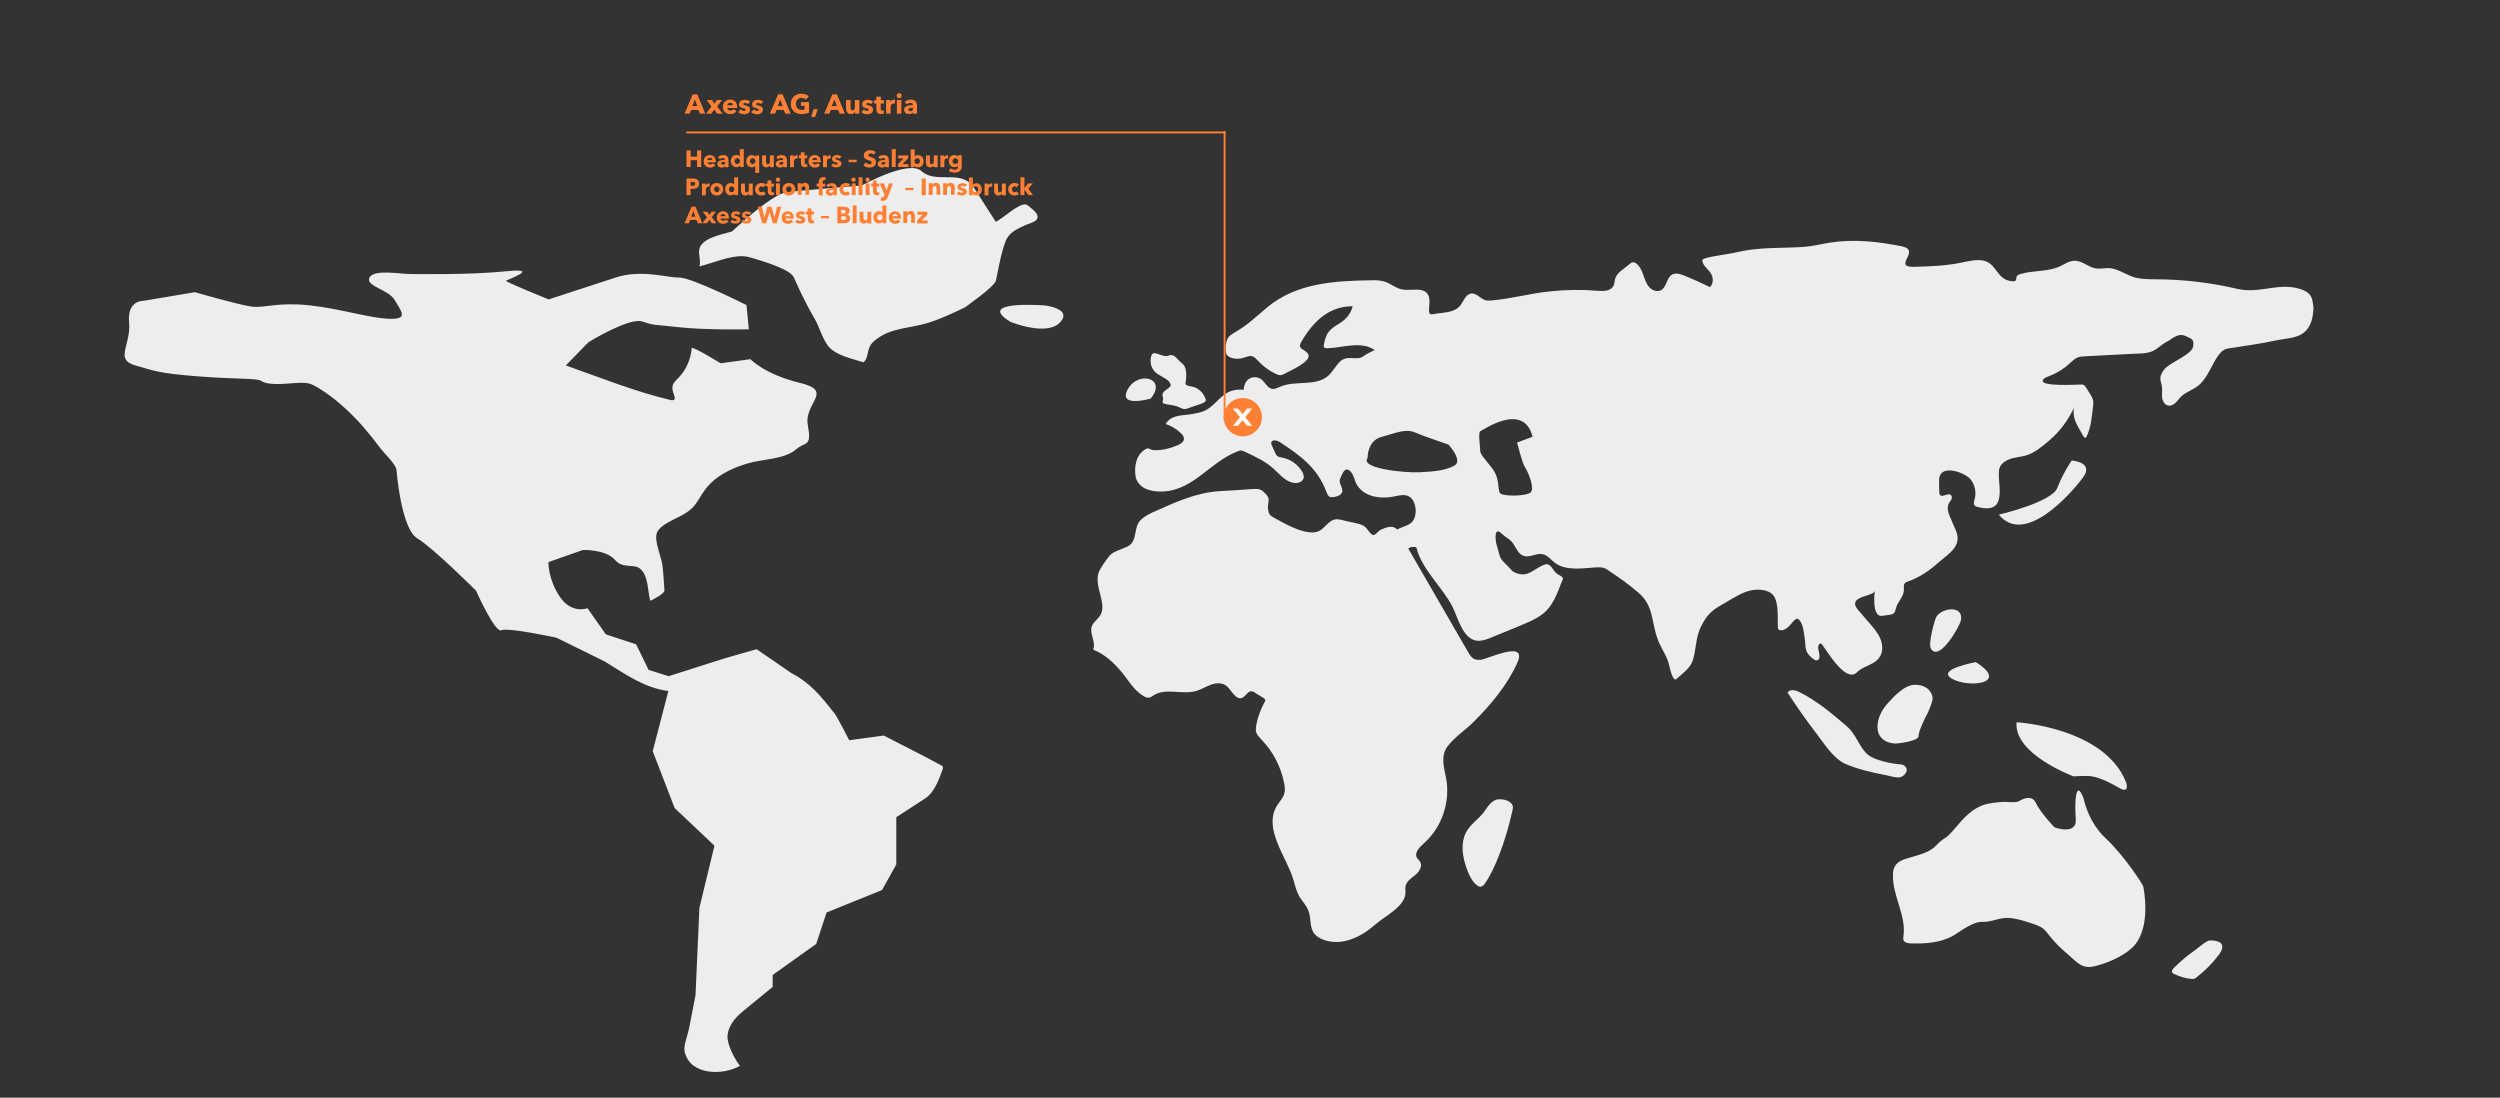 <svg id="Ebene_1" xmlns="http://www.w3.org/2000/svg" viewBox="0 0 1280 562"><rect x="0" y="0" width="1280" height="562" fill="#333333" stroke="none"/><style>.st0{fill:#ededed}.st1{fill:#ff8034}.st2,.st3{fill:#fff}.st3{stroke:#fff;stroke-width:.192;stroke-miterlimit:10}.st4{enable-background:new}</style><path class="st0" d="M766.8 409.3c-.3 0-.7.1-.9.2-3.2 1.1-5.1 5.2-7.2 7.6-3.2 3.5-7.2 6.1-8.9 10.9-2 5.8-.6 12.2 1.6 17.9 1.1 2.8 2.5 5.7 5 7.5.5.3 1 .6 1.5.6 1.1 0 1.9-.9 2.5-1.8 2.8-4.1 4.8-8.6 6.7-13.2 3.1-7.8 5.5-15.9 7.3-24.1.1-.7.3-1.3.2-2-.6-2.9-5-4-7.8-3.6zM592.7 191.5c3 1.9 5.7 2.8 6.6 5.1.9 2.3-5.1 3.2-4 6.3 1.1 3.2-2.5 3.5 3.9 4.4 6.4.8 5.3 3.3 9.8 1.5s9.3-2.4 8.3-4.5-1.5-3.5-4.2-5.3-6.4-.7-6.1-3.1c0 0 1.5-7.3-1.6-9.7s-4-5.4-7.1-4.1c-3.1 1.3-7.8-3.4-8.8 0-1.1 3.5.1 7.4 3.2 9.4zm-3.6 12.6c8.7-10.3-6.1-14.6-11.6-4.9-5.5 9.8 11.6 4.9 11.6 4.9zm472.6 193.4s6.4-.5 9.4 0 7.8 2.3 13.7 5.8c5.9 3.5 3.8-2.7 3.8-2.7-11.2-28.3-56.1-30.8-56.1-30.8-1.6 16.4 29.2 27.7 29.2 27.7zm16.5 31.8c-9.2-8.5-11.4-20.5-11.4-20.5-4-10.6-4.7 2-4 10.5.7 8.6-10.9 4.3-10.9 4.3s-7.3-7.6-9.6-12.6-8.6-.8-8.6-.8c-1.5 1-6.5.2-8.5.4-3 .2-6 .5-8.9 1.3-6.4 1.9-10.9 6.9-15.1 11.9-6.1 7.3-4.6 3.6-9.8 9-3 3.2-7.5 4.5-11.5 5.7-3.4 1.1-8 1.7-9.8 5.2-.7 1.2-.9 2.7-.9 4.1-.4 10.6 6.8 20.7 5.4 31.3-.1.8-.3 1.7.1 2.4.6 1.2 2.2 1.5 3.5 1.5 7.3.3 15.8-.3 22.1-4.1 4-2.4 9.8-7.1 14.8-6.9 4.8.2 8.9-2.5 14-2 4 .4 7.9 1.7 11.8 3 1.7.6 3.5 1.2 5 2.3 1.4 1.1 2.5 2.5 3.5 3.9 2.7 3.4 5.8 6.4 9.1 9.2 2.9 2.4 5.8 6 9.6 6.6 1.9.3 3.8-.1 5.6-.6 3.9-1.1 7.6-2.5 11.1-4.4 3.1-1.7 6.2-3.7 8.4-6.4 6.1-7.6 5.9-20.4 4.2-29.6-.1-1-10-16.2-19.2-24.7zm53.3 52.2c-1.9 0-6.3 4.1-7.9 5.2-3.8 2.6-7.3 5.6-10.5 8.8-.7.7-1.4 1.6-.9 2.4.2.4.6.6 1 .8 2.7 1.3 5.7 2.2 8.7 2.5.4 0 .9.1 1.3 0 .5-.1.9-.4 1.4-.8 4.3-3.3 8.1-7.1 11.3-11.4.8-1 1.6-2.2 1.8-3.4.8-3.7-3.5-4.1-6.2-4.1zm-70.8-245.7s-4.5 6.5-7.3 13.9c-2.8 7.5-30 13.8-30 13.8 13.3 16.2 36.9-10.7 43-18.9 6.1-8.1-5.7-8.8-5.7-8.8zm-80.1 114.8c-5.3-.1-10.9 5.9-14.1 9.5-2.6 2.9-4.6 6.4-5.1 10.2-.3 2.3-.1 4.7 1.2 6.6 1.7 2.6 4.9 3.7 7.9 3.8 1.4 0 11.9-1.3 11.8-3.8-.1-2.2 3-8.8 4.3-11.1 1.2-2.3 2.9-6.6 2.9-8.3 0-1.6-1.5-6.8-8.9-6.9zm-7.5 47.3c.6-.2 1.3-.6 1.8-1.1 1.5-1.4 2.2-3.7-.4-5.1-.6-.3-1.2-.3-1.9-.4-3.6-.3-7.1-1-10.5-2.1-2.6-.8-5.2-2-7-4-3.9-4.4-5-9.5-9.7-13.5-7.6-6.5-15.3-13-24.2-17.4-2-1-4.8-1.6-6 .3 4.7 7.1 9.5 14.1 14.7 20.8 3.9 5.1 8.8 13 14.9 15.7 6.3 2.7 13.2 4.3 19.9 5.6 2.3.4 6.2 1.8 8.4 1.2zm18.6-82.5c-.6.9-.9 1.9-1.2 2.9-1 3.3-1.8 6.7-2.2 10.2-.1 1.4-.2 2.9.6 4 4.3 5.9 14.5-11.7 15.1-15 1.3-7.6-9.1-6.4-12.3-2.1zm7.7 32.1c8.4 4.9 29.9 2.6 12.2-8.5 0 .1-20.6 3.6-12.2 8.5zM535.1 156.4s-36.3-2.9-17.7 8.4c0 0 18.3 7.5 25.2.4 6.9-7.1-7.5-8.8-7.5-8.8zm648.6-3.5c-.2-.5-.4-1-.7-1.5-1.2-1.8-3.2-2.7-5.2-3.4-11.1-3.6-21 2.6-32.3-.1-13.5-3.2-27.3-4.8-41.2-4.9-3.4 0-6.9 0-10.3-.7-4.6-1-8.5-4.2-13-4.9-3.2-.5-5.8.7-9-.2-3.5-1-6.2-3.8-10-3.7-2.8.1-5.1 1.9-7.6 3-6.3 2.8-13.7 1.8-20.2 3.9-.7.2-1.4.5-1.7 1.2-.2.6-.1 1.3-.4 1.9-.4.5-1.1.6-1.7.5-8.4-.5-7.8-9.5-15.5-10.7-3.6-.5-7.2.5-10.8 1.2-7.9 1.6-15.9 1.9-23.9 2.1-11.8.4 3.8-8.4-6.5-10.5-12-2.4-24.5-3.8-36.6-1.9-4.5.7-9 1.9-13.5 2.2-11.8.8-22.6 0-34.2 2.7-5.7 1.4-17.7 2.5-17.8 4.1-.1 2.9 3.8 5 4.8 7.6.9 2 .7 4.7-.9 6.2-4.3-2.1-8.7-4.1-13.2-5.9-2-.8-4.3-1.6-6.2-.5-2.8 1.6-2.7 6.2-5.5 7.9-2 1.2-4.8.2-6.3-1.6s-2.2-4.1-3-6.3-1.8-4.5-3.7-5.8c-.4-.3-.9-.6-1.5-.5-.8 0-1.4.6-2 1.1-2.7 2.4-6.5 4.1-7.3 7.9-.2 1-.2 2.1-.7 3-1.3 2.8-5.1 2.8-8.1 2.6-8.1-.7-16.3-.6-24.5.3-9.9 1-19.5 3.7-29.5 4.6-1.2.1-2.4.2-3.5-.1-2.6-.8-4.6-3.8-7.3-3.4-2.9.4-3.8 4-5.7 6.3-3.2 3.8-9.1 3.3-14 4.3s2.5-10.9-6-12.4c-3.3-.6-6.8.4-10.1-.4-2.9-.7-5.3-2.8-8.1-3.8-2.4-.8-5-.9-7.5-.8-18.6.3-37.9 1.4-52.8 13.7-5.2 4.3-10 9-15.8 12.4-1.5.9-3.1 1.7-4.3 3.1-1.3 1.6-2 7.6-.6 9.2 1 1.1 2.5 1.5 4 1.7 1.6.2 3.2 0 4.7-.5 1.3-.4 2.7-1.1 4.1-.7 1.2.3 2 1.3 2.9 2.2 2.5 2.8 5.5 5 8.9 6.7.9.4 1.8.8 2.7.8.9-.1 1.8-.5 2.6-1 2.1-1.2 14-6.2 11.5-9.9-1.8-2.8-5.8-2.1-3.3-6.4 5.8-9.9 13.9-18.1 26.2-18-.8 2.9-2.4 5.4-4.7 7.3-2.6 2.1-6 3.4-7.9 6.2-1.3 1.9-1.8 4.2-2.2 6.4-.1.3-.1.6 0 .9.2.6 1.1.7 1.7.7 7.8-.2 17.3-3.9 24.3.9-1.7 1-4 1.8-5.6 3.1-3.5 2.8-8.5-1.1-12.5 3.2-2.1 2.2-3.5 5.1-5.9 7.1-6.4 5.3-16.4 2.1-24.1 5.3-1.4.6-2.9 1.4-4.4 1.2-2.4-.4-3.5-3.3-5.4-4.8-1.7-1.3-4.2-1.6-6.1-.5-2.1 1.2-2.9 3.6-3.1 5.8-4-.5-7.6.5-10.7 3.1-3 2.5-5.5 5.8-9 7.5-1.9.9-4 1.3-6.1 1.7-5 1-11.1.1-14.1 5.2 2.9.9 5.5 2.5 7.7 4.6.9.8 1.7 1.8 1.7 3-.1 1.6-1.7 2.6-3.1 3.2-3.7 1.6-8.2 2.8-12.3 2.6-2.7-.2-2.3-2-5.1 0-4.1 2.9-5 8.4-4.3 13.3.3 2.4 2 4.5 4 5.8 2.1 1.3 4.6 1.8 7 2 17.7 1.2 26.2-14.7 41.2-20.5.7-.3 1.4-.5 2.1-.4.5.1 1 .3 1.5.5 5.3 2.5 10.8 5 15.1 9 3.3 3 6.4 6.9 10.8 7.1 1.8.1 3.8-.7 4.3-2.4.4-1.2-.2-2.5-.8-3.6-2.2-3.6-5.9-6.2-10.1-7-.9-.2-1.9-.3-2.6-.9-.5-.4-.8-1.1-1.1-1.8-.5-1.2-1.1-2.3-1.6-3.5-.2-.5-.4-1-.3-1.5.3-1.7 2.8-1.2 4.3-.3 10.4 6.8 19.4 13.3 23.9 25.5.4 1.1.9 2.4 2.1 2.7.5.1 1 0 1.5 0 1.4-.2 2.8-.5 3.8-1.5 2.4-2.4-1.6-5.2-.3-8 1.1-2.3 2.1-5.7 4.4-4.3 2.6 1.6 2.8 5.5 4.3 7.8 2.1 3.2 5.3 5 9.1 5.8 3 .6 6.1.6 9.2 0 2.2-.4 4.4-1.1 6.6-.7 4.2.8 5.5 6.1 4.9 9.7-.9 5.8-5.2 5.6-9.4 7.8-.2-.3-.5-.5-.8-.7-.5-.3-1-.6-1.6-.6-1.8-.3-3.8.5-5.5 1.2-2.1.9-3.3 3.4-4.5 2.9-2-.9-2.7-3.5-4.6-4.6-2.7-1.6-7.2-1.9-10.2-2.8-1.6-.4-3.3-.9-4.9-.5-3.1.8-4.8 4.3-7.7 5.8-2.2 1.1-4.8.9-7.2.4-5.3-1.2-10.1-3.9-14.9-6.5-3.3-1.8-3.8-2.1-4.2-5.4-.3-2.8 1.4-4.5-.8-7-2.5-2.8-3.4-3.2-7.4-2.9-5.6.4-11.2.8-16.9 1.1-11.4.7-22.1 5.5-32.5 10.2-2.8 1.2-5.6 2.5-7.7 4.7-3.6 3.6-1.5 10.5-6.1 13.1-2.6 1.5-7.7 2.7-9.6 4.9-1.9 2.2-5.2 7.1-5.7 8.8-2.3 6.8 3.8 15 1.3 21-1.1 2.5-3.9 4-4.8 6.5-1.3 3.8 2.3 8.2.7 11.9 6.1 2.4 10.9 7 15 12 3.4 4.2 5.8 8.7 10.5 11.6.9.6 1.9 1.1 3 1 1-.1 1.8-.8 2.6-1.3 6.3-3.8 14.5-.1 21.6-2.1 2.5-.7 4.8-2.2 7.3-3.1 2.5-1 5.4-1.3 7.7.1 1.9 1.2 2.9 3.3 4.4 4.9 5.6 5.8 6.1-4.2 10.5-1.2s6.4 3.1 5.2 5c-1.9 3-5.4 12.2-4.3 15.5.5 1.5 1.7 2.6 2.7 3.7 5.9 6.1 10 14 11.6 22.4.3 1.5.5 3.1.2 4.6-.5 2.6-2.5 4.6-3.9 6.8-7.2 11.9 5 26.3 8.3 37.6.9 3 1.6 6.1 3.1 8.8 1.5 2.5 3.7 4.6 4.7 7.4 1.5 3.8.5 8.5 3 11.7 1.1 1.4 2.7 2.3 4.3 3 9.7 3.8 19.8-1.3 27-7.7 4.7-4.2 15.2-9 15.4-16.2 0-1.1-.2-2.2 0-3.2.4-2.6 2.9-4.2 4.9-5.8 2-1.6 3.9-4.4 2.7-6.7-.5-.9-1.3-1.5-1.8-2.3-1.3-2.6 1.4-5.3 3.6-7.3 9.2-8.1 13.7-21.3 11.4-33.4-1.1-5.4-2.9-11.3.7-16.2 3.5-4.7 9.3-8.5 13.5-12.7 8.8-8.8 17-18.6 22.2-30 5.7-12.3-15-2.1-18.6-1.7-1.1.1-2.2.1-3.2-.3-1.5-.6-2.5-2.2-3.3-3.6L721 280.8c1.2-.8 2.8-1.1 4.2-.5 2.7 11.2 13.1 20 18.4 30.2 2.9 5.7 5.5 17.8 13.7 17.6 2.2-.1 4.4-.9 6.5-1.8 4.9-2 9.7-4 14.6-6 4-1.7 8.1-3.3 11.5-6 5-3.8 7.3-10.2 9.5-15.9.9-2.4 1.8-2.4-1.5-4.2-3.4-1.8-3.4-6.5-7.4-5-3.9 1.6-5.4 3.5-8.8 4.6-3.4 1.1-7.1-1.2-7.1-1.2s-3.7-3.8-5.3-5.5c-1.6-1.6-1.9-4.6-2.9-7.7s-1.3-9.7 2.1-6.5c3.5 3.2 4.8 3.1 6.5 5.8 1.5 2.3 2.5 5.2 5.4 6 3.1.9 6.4-1.8 9.7-.9 2.3.6 3.9 2.7 5.8 4.2 5.8 4.5 14 2.9 21.4 2.5 1.3-.1 2.7-.1 3.9.3 1 .3 1.9.9 2.8 1.6 5.3 3.5 9.9 6.8 14.7 10.9 8.2 6.9 6.6 14.8 10.1 24.2 1.4 3.8 3.9 7.2 5.2 11 1 2.9 1.2 6.2 2.9 8.8.2.3.5.6.8.6s.6-.2.8-.4c3.3-3 7.2-5.6 8.4-10 1.6-5.8 1.3-11.3 4.1-16.9 1.3-2.6 2.9-5.2 5.1-7.2 2.3-2.1 5.1-3.6 7.9-5.2 3.8-2.2 7.6-4.7 11.9-5.8 3.6-.9 9.6-.8 12.1 2.5 2.9 3.9 2 11.9 2.3 16.5 0 .3 0 .6.2.8.2.2.4.3.7.4 1.6.4 3.2-.5 4.4-1.6s2.1-2.5 3.3-3.6c.4-.3.9-.7 1.4-.6.4.1.7.4 1 .7 2.2 2.7 2.2 6.5 2.8 10 .3 1.8.1 3.7.7 5.5.6 1.9 2.1 3.2 3.6 4.4.6.5 1.4.9 2.2.6 2.3-.9-.2-5.6.4-7.3.2-.6.6-1.4 1.3-1.2.3.1.5.3.7.6 2.8 3.8 12.2 19.8 17.8 14.1 3.6-3.7 9.6-3.6 12.1-8.7 1.3-2.7.9-6-.3-8.8s-3.3-5.1-5.2-7.4c-1.9-2.2-3.9-4.5-5.8-6.7-.8-1-1.7-2-1.8-3.3-.3-4.3 9.8-4.1 10.1-6.9 0 0-1.8 13.7 3.7 12.9 5.5-.8 6.3-.3 7.1-3.8.9-3.8 4.3-5.8 4.1-10.1 0-.9-.2-1.9.4-2.7.4-.6 1.2-.9 2-1.1 5.7-2 10.7-5.5 15.2-9.5 5.6-4.9 12.5-8.5 8.9-16.8-.9-2-1.8-4-2.6-6-1.1-2.4-2.1-5.3-.9-7.6.4-.7.9-1.3 1.3-2 .3-.7.4-1.7-.2-2.2-1.5-1.4-4.6 1.5-5.7-.2-.2-.4-.3-.8-.3-1.3l-.1-4.8c0-1.2 0-2.5.4-3.6 2.3-5.6 13-1.4 15.6 1.7 2.4 2.8 3.2 6.8 2.2 10.4-.3 1-.7 2.2 0 3.1.4.5 1.1.7 1.7.8 1.8.4 3.6.8 5.5.6 7.8-.6 5.3-11.3 5.2-16.4 0-1.4-.1-2.9.4-4.3.9-2.4 3.4-3.9 5.9-4.7 2.5-.7 5.1-.9 7.6-1.6 4.4-1.3 8-4.4 11.5-7.3 6.1-5.2 9.6-10.1 13.1-17.1 0 0-1.2 4.2 2 9.6 3.2 5.4 3.5 7.7 5 3.8 1.8-4.5 2.1-8.9 2.7-13.8.2-1.3.3-2.7-.1-4-.3-.9-.8-1.8-1.3-2.6l-2.1-3.3c-.3-.5-.7-1.1-1.3-1.4-.5-.3-1.1-.2-1.7-.2-2 0-20.1 1.1-19.2-2.1.3-1.1 1.6-1.6 2.7-2 3.9-1.4 7.6-3.6 10.7-6.4 1.4-1.2 2.6-2.6 4.3-3.3 1.3-.6 2.8-.6 4.3-.7l23.2-1.2c3.4-.2 7.5 0 10.7-1.3 3-1.2 5.1-3.8 8.1-5.2 2.2-1.1 5.1-4.4 9-2.7s4.4 2 4 5.3c-.5 4.2-11.7 8.2-14.5 11.5-1.2 1.4-2.3 3.1-2.3 5 0 1.4.6 2.7.8 4.1.3 1.9-.1 3.9.1 5.8.3 1.9 1.6 4 3.6 4 3.2 0 4.7-3.7 7-5.4 2.9-2.2 6.3-3.1 9-5.8 4-4 5.8-9.7 9-14.3.9-1.2 1.9-2.4 3.2-3.1 1.1-.6 2.3-.8 3.5-.9 7.5-1.2 15.1-2.2 22.5-3.8 6.7-1.5 14.3-.8 17.8-7.9 1.4-2.8 1.8-5.9 1.9-9.1-.3-1.9-.4-3.2-.8-4.5zm-439.2 85.6c-4.9 2.5-10.3 2.9-17.6 3.3-7.4.4-30.8-1.9-26.7-7.3 0 0-.2-8.9 7.1-10.8 7.3-1.9 12.2-4.4 17.1-2.3 4.9 2.1 17.2 6.2 17.2 6.2s7.8 8.4 2.9 10.9zm36.4.9c1.8 2.8 5 10.9 2.7 12.8-2.2 1.9-14.9 2.2-15.8 0-.8-2.2-.4-5.9-2.1-9.6-1.6-3.7-7.8-9.4-7.8-11.5s-1.2-9.8 0-10.3c1.2-.4 22.1-15.4 26.8 2.8l-8 3c.2 0 2.4 10 4.2 12.8zM481.8 391.8c-9.7-5.3-19.5-10.1-29.3-15.2l-17.7 2.4c.1 0-6.5-12.5-7.4-13.6-6.8-8.6-12.4-15.7-22.1-20.7l-17.9-12.3s-15.4 4.3-20.9 6.1c-5.4 1.8-24.2 7.7-24.2 7.7l-10.2-3.2-6.4-13.1-15.5-5.1-9.4-13.4s-8.1 3.2-14.2-5.9-5.8-17.7-5.8-17.7l17.6-6.2s11.7-.5 16.6 5.2c3.8 4.4 9.2 1.8 12.5 4.2 4.5 3.3 4.1 11.7 5.4 16.6 1-.3 7.4-3.7 7.3-5.3-.3-4.2-.5-8.4-1-12.5-.5-4.7-4.4-12.9-2.9-16.9.7-1.9 2.4-3.3 4.1-4.4 4.6-3 10.2-4.6 14.1-8.5 2.6-2.6 4.1-6.1 6.3-9 5.3-7.3 13.5-11.2 21.9-13.7 7.5-2.3 18.9-2 25-7.3 4.8-4.1 8-.9 5.9-12.4s13.8-17.3-4.2-21.6c-18-4.4-25.2-12.1-25.2-12.1L369 186c-4.8-2.7-9.8-6.2-14.8-8-.5 5.7-2.7 11.2-6.7 15.3-1.2 1.3-2.7 2.5-3.1 4.2-.5 1.9.5 3.9 1 5.7.1.4.2.8 0 1.1-.3.7-1.4.7-2.1.5-18.2-4.3-36-11.5-53.6-17.7l11.6-11.9s20.8-12.8 27.5-10.6 4.3 1.3 18.5 2.9 36.1 1.1 36.1 1.1l-1.2-12.4S354 142 347.7 142.1c-6.3.1-19.3-4.3-32.5 0-13.1 4.3-34.3 11.2-34.3 11.2s-21.9-8.9-21.8-9.5 18.7-6.8 0-4.9c-18.7 1.9-44 1.4-49.2 1.4s-18.3-2.6-20.7 1.8c-2.4 4.4 9.8 6 13 11.7 3.3 5.7 7.3 9.9-3.3 9.4s-24.7-5.2-40.7-6.9c-16.1-1.7-22.7 1.5-29.2.7s-29.2-7.4-29.2-7.4L73.6 154s-8.6-.5-7.5 11-7.5 19 2.9 22c10.4 2.9 11.2 4 32.4 5.7 21.1 1.6 30.1.8 32.5 2.4 4.2 2.8 15.1.9 19.9.9 1.4 0 2.8 0 4.2.3 1.7.4 3.3 1.3 4.8 2.2 8.6 5.2 16.1 12.1 22.8 19.6 3.3 3.8 6.4 7.7 9.4 11.7 1.9 2.5 7.7 7.9 8 10.8 0 0 2.3 30 10.6 35s30.1 26.8 30.1 26.8 9.8 21.9 13 20.3c3.3-1.6 28.2 3.8 28.2 3.8l24.6 12.1c10.5 6.4 20.2 13.6 32.7 15.2-2.7 10.3-5.4 20.6-8 30.8l11.2 29.1 20.4 19.3-7.7 31.8-2 44.8-3.4 17.4c-.6 2.9-2.8 8.4-2.2 11.3 2.6 12.3 19.5 12.5 28.4 7.4l-.1-.1c-2.7-3.3-6.7-11.1-6.3-15.4.4-4.9 3.8-9 7.6-12.2 5.1-4.3 10.4-8.4 15.5-12.7v-6.1l22.3-15.9 5.3-16.1 28.4-11.5 7.3-13.1v-24.2s14.6-9.5 14.8-9.6c4.7-3.1 7.1-9.8 8.9-14.8.2-.5.3-1 .1-1.4-.1-.4-.5-.6-.9-.8zm43.1-276.5c1.5-.7 5.2-1.6 6-3.1 1.4-2.5-2-4.8-4.1-6.6-.5-.4-1-.8-1.6-.9-3.5-.8-12 7.4-15.3 8.8h-.1l-10.2-15.9c-1-1.6-2.1-3.2-3.6-4.4-6.8-5.1-17.6.4-24.2-5.6-6.5-6-30.6 7.4-30.6 7.4s-31.2 2.4-38.8 3.5c-7.6 1.1-27.6 20-27.6 20-5.4 1.7-17.1 3.4-16.9 10.6.1 2.4.9 4.9.2 7.3 6.9-1.7 15.6-5.6 22.5-5.2 1.7.1 3.3.5 4.9 1 4.2 1.3 19.1 5.5 21 9.9.6 1.3 4.5 10.7 10.6 21.1 2.5 4.3 4 10.4 7.1 14.2 3.8 4.6 12.3 6.3 17.9 8.1 2.3-1.8 1.9-5.4 3.2-8 .7-1.6 2-2.8 3.4-3.8 7.9-6.1 17.8-5.6 26.8-8.5 6.3-2 12.5-4.9 18.5-7.8 0 0 15.2-10.6 15.9-13.7.7-3.1 2.6-14.3 4.9-20 1.7-4.7 6-6.5 10.1-8.4z"/><path class="st1" d="M626.5 67.3h1v147.3h-1V67.3z"/><path class="st2" d="M637.4 213.6l3.5-4.3h-2.3l-2.4 2.9-2.4-2.9h-2.3l3.5 4.3-3.5 4.3h2.3l2.4-2.9 2.4 2.9h2.3l-3.5-4.3z"/><path class="st1" d="M636.3 203.8c-5.4 0-9.8 4.4-9.8 9.8s4.4 9.8 9.8 9.8 9.8-4.4 9.8-9.8-4.4-9.8-9.8-9.8"/><path class="st3" d="M637.4 213.6l3.5-4.3h-2.3l-2.4 2.9-2.4-2.9h-2.3l3.5 4.3-3.5 4.3h2.3l2.4-2.9 2.4 2.9h2.3l-3.5-4.3z"/><path class="st1" d="M351.4 67.3h276.1v1H351.4v-1z"/><path class="st4 st1" d="M358.4 58.2l-.8-1.9h-3.8l-.7 1.9h-2.6l4.2-9.9h2.3l4.1 9.9h-2.7zm-2.6-7.3l-1.3 3.4h2.5l-1.2-3.4z"/><g class="st4"><path class="st1" d="M367.2 58.2l-1.5-2.1-1.5 2.1h-2.7l2.8-3.7-2.5-3.3h2.7l1.3 1.9 1.3-1.9h2.6l-2.5 3.3 2.8 3.7h-2.8zM377.4 55.3h-5.1c.1.8.8 1.3 1.7 1.3.7 0 1.2-.3 1.5-.7l1.6 1c-.7 1-1.8 1.5-3.2 1.5-2.1 0-3.8-1.3-3.8-3.7 0-2.3 1.7-3.7 3.8-3.7 2.1 0 3.5 1.4 3.5 3.8v.5zm-2.1-1.4c0-.7-.5-1.3-1.4-1.3-.9 0-1.5.6-1.6 1.3h3zM382.9 53.3c-.4-.3-.9-.6-1.5-.6-.4 0-.9.2-.9.6 0 .4.4.5 1.3.7 1.1.2 2.2.8 2.2 2.1 0 1.8-1.6 2.4-3 2.4-1.1 0-2.3-.4-3-1.1l1.3-1.4c.4.4 1 .8 1.7.8.4 0 .8-.2.8-.6 0-.4-.4-.6-1.4-.8-1-.2-2-.7-2-2 0-1.7 1.6-2.3 2.9-2.3 1 0 2.1.3 2.8 1l-1.2 1.2zM389.5 53.3c-.4-.3-.9-.6-1.5-.6-.4 0-.9.2-.9.6 0 .4.4.5 1.3.7 1.1.2 2.2.8 2.2 2.1 0 1.8-1.6 2.4-3 2.4-1.1 0-2.3-.4-3-1.1L386 56c.4.4 1 .8 1.7.8.4 0 .8-.2.8-.6 0-.4-.4-.6-1.4-.8-1-.2-2-.7-2-2 0-1.7 1.6-2.3 2.9-2.3 1 0 2.1.3 2.8 1l-1.3 1.2zM402.1 58.2l-.8-1.9h-3.8l-.7 1.9h-2.6l4.2-9.9h2.3l4.1 9.9h-2.7zm-2.6-7.3l-1.3 3.4h2.5l-1.2-3.4zM410.3 58.4c-3.2 0-5.4-2.1-5.4-5.2 0-3.2 2.4-5.2 5.4-5.2 1.6 0 3 .5 3.8 1.3l-1.5 1.7c-.5-.5-1.3-.9-2.2-.9-1.7 0-2.9 1.3-2.9 3.1s1.1 3.1 3 3.1c.6 0 1.1-.1 1.5-.3v-1.8h-1.9v-1.9h4.1v5.3c-1 .5-2.3.8-3.9.8zM417.3 59.9h-1.9l1.1-4h2.2l-1.4 4zM429.9 58.2l-.8-1.9h-3.8l-.7 1.9H422l4.2-9.9h2.3l4.1 9.9h-2.7zm-2.7-7.3l-1.3 3.4h2.5l-1.2-3.4zM437.8 58.2v-1c-.3.6-1.1 1.2-2.1 1.2-1.9 0-2.5-1.5-2.5-2.9v-4.3h2.3V55c0 .8.2 1.5 1 1.5s1.2-.7 1.2-1.5v-3.8h2.3v7h-2.2zM445.9 53.3c-.4-.3-.9-.6-1.5-.6-.4 0-.9.2-.9.6 0 .4.4.5 1.3.7 1.1.2 2.2.8 2.2 2.1 0 1.8-1.6 2.4-3 2.4-1.1 0-2.3-.4-3-1.1l1.3-1.4c.4.4 1 .8 1.7.8.4 0 .8-.2.8-.6 0-.4-.4-.6-1.4-.8-1-.2-2-.7-2-2 0-1.7 1.6-2.3 2.9-2.3 1 0 2.1.3 2.8 1l-1.2 1.2zM450.9 52.9v2.7c0 .6.2 1 .9 1 .2 0 .5 0 .7-.1v1.7c-.3.1-.8.2-1.3.2-1.9 0-2.5-1-2.5-2.5V53h-1.1v-1.7h1.1v-1.8h2.3v1.8h1.6V53h-1.7zM458.2 53.1c-.2-.1-.4-.1-.6-.1-1.2 0-1.6 1-1.6 1.6v3.6h-2.3v-7h2.2v1c.4-.7 1-1.2 1.9-1.2.2 0 .4 0 .5.1l-.1 2zM460.4 50.3c-.7 0-1.3-.6-1.3-1.3 0-.7.6-1.3 1.3-1.3.7 0 1.3.6 1.3 1.3 0 .7-.6 1.3-1.3 1.3zm-1.2 7.9v-7h2.3v7h-2.3zM463.2 52.2c.8-.8 2-1.2 3.1-1.2 2.3 0 3.2 1.1 3.2 3.7v3.5h-2.1v-.7c-.4.6-1.1.9-2 .9-1.1 0-2.5-.5-2.5-2.2 0-2 2.5-2.4 4.5-2.4v-.1c0-.7-.5-1-1.3-1-.7 0-1.3.3-1.7.7l-1.2-1.2zm4.3 3h-.3c-1 0-2.1.1-2.1 1 0 .5.5.7 1 .7.9 0 1.4-.6 1.4-1.4v-.3z"/></g><g class="st4"><path class="st1" d="M356.9 85.5V82h-3.3v3.5h-2.1V77h2.1v3.2h3.3V77h2.1v8.5h-2.1zM366.5 83.1h-4.3c.1.7.7 1.1 1.4 1.1.6 0 1.1-.3 1.3-.6l1.4.9c-.6.8-1.5 1.3-2.7 1.3-1.8 0-3.3-1.1-3.3-3.2 0-2 1.4-3.2 3.2-3.2 1.8 0 3 1.2 3 3.3v.4zm-1.8-1.2c0-.6-.4-1.1-1.2-1.1-.8 0-1.3.5-1.4 1.1h2.6zM367.6 80.4c.7-.7 1.7-1 2.7-1 2 0 2.7 1 2.7 3.2v3h-1.8V85c-.3.5-1 .8-1.7.8-.9 0-2.2-.5-2.2-1.9 0-1.7 2.1-2 3.8-2v-.1c0-.6-.5-.9-1.1-.9-.6 0-1.1.3-1.5.6l-.9-1.1zm3.6 2.5h-.2c-.9 0-1.8.1-1.8.8 0 .5.5.6.9.6.8 0 1.2-.5 1.2-1.2v-.2zM379 85.5v-.8c-.4.6-1.2.9-2 .9-1.8 0-2.8-1.5-2.8-3.2s1.1-3.1 2.8-3.1c.9 0 1.5.4 1.8.8v-3.7h2v9.1H379zm-1.5-4.5c-.9 0-1.4.8-1.4 1.5 0 .8.5 1.5 1.4 1.5.9 0 1.4-.8 1.4-1.5s-.5-1.5-1.4-1.5zM386.7 88.4v-3.5c-.4.5-1.1.8-1.8.8-1.8 0-2.8-1.5-2.8-3.2s1.1-3.1 2.8-3.1c.9 0 1.6.4 1.9.9v-.7h1.9v8.9h-2zm-1.3-7.4c-.9 0-1.4.8-1.4 1.5 0 .8.5 1.5 1.4 1.5.9 0 1.4-.8 1.4-1.5s-.5-1.5-1.4-1.5zM394.2 85.5v-.8c-.3.5-1 1-1.8 1-1.6 0-2.2-1.2-2.2-2.4v-3.7h2v3.2c0 .7.2 1.3.9 1.3s1.1-.6 1.1-1.3v-3.2h2v6h-2zM397.5 80.4c.7-.7 1.7-1 2.7-1 2 0 2.7 1 2.7 3.2v3h-1.8V85c-.3.5-1 .8-1.7.8-.9 0-2.2-.5-2.2-1.9 0-1.7 2.1-2 3.8-2v-.1c0-.6-.5-.9-1.1-.9-.6 0-1.1.3-1.5.6l-.9-1.1zm3.6 2.5h-.3c-.9 0-1.8.1-1.8.8 0 .5.5.6.9.6.8 0 1.2-.5 1.2-1.2v-.2z"/></g><path class="st4 st1" d="M408.4 81.2c-.2 0-.3-.1-.5-.1-1.1 0-1.4.9-1.4 1.4v3.1h-2v-6h1.9v.9c.3-.6.9-1 1.6-1h.4v1.7z"/><g class="st4"><path class="st1" d="M412 81v2.3c0 .6.2.8.7.8.2 0 .4 0 .6-.1v1.4c-.3.1-.7.2-1.1.2-1.6 0-2.1-.9-2.1-2.1V81h-1v-1.5h.9V78h1.9v1.6h1.4V81H412zM420.2 83.1h-4.3c.1.7.7 1.1 1.4 1.1.6 0 1.1-.3 1.3-.6l1.4.9c-.6.8-1.5 1.3-2.7 1.3-1.8 0-3.3-1.1-3.3-3.2 0-2 1.4-3.2 3.2-3.2 1.8 0 3 1.2 3 3.3v.4zm-1.8-1.2c0-.6-.4-1.1-1.2-1.1-.8 0-1.3.5-1.4 1.1h2.6zM425.3 81.2c-.2 0-.3-.1-.5-.1-1.1 0-1.4.9-1.4 1.4v3.1h-2v-6h1.9v.9c.3-.6.9-1 1.6-1h.4v1.7zM429.7 81.3c-.3-.3-.8-.5-1.2-.5-.4 0-.7.1-.7.5 0 .3.3.4 1.1.6.9.2 1.9.7 1.9 1.8 0 1.5-1.3 2-2.6 2-1 0-2-.3-2.6-.9l1.1-1.2c.3.4.9.7 1.5.7.3 0 .7-.1.7-.5s-.4-.5-1.2-.7c-.8-.2-1.7-.6-1.7-1.7 0-1.4 1.3-2 2.5-2 .9 0 1.8.3 2.4.8l-1.2 1.1zM434.5 83v-1.2h4.1V83h-4.1zM447.3 79.2c-.3-.4-1-.7-1.5-.7s-1.2.2-1.2.9c0 .6.5.7 1.3 1 1.2.4 2.6.9 2.6 2.6 0 2-1.6 2.8-3.3 2.8-1.2 0-2.4-.4-3.2-1.2l1.3-1.4c.4.5 1.2.9 1.8.9.6 0 1.2-.2 1.2-.9 0-.6-.6-.9-1.8-1.2-1.1-.3-2.2-.9-2.2-2.4 0-1.9 1.7-2.7 3.3-2.7 1 0 2 .4 2.8 1l-1.1 1.3zM449.7 80.4c.7-.7 1.7-1 2.7-1 2 0 2.7 1 2.7 3.2v3h-1.8V85c-.3.5-1 .8-1.7.8-.9 0-2.2-.5-2.2-1.9 0-1.7 2.1-2 3.8-2v-.1c0-.6-.5-.9-1.1-.9-.6 0-1.1.3-1.5.6l-.9-1.1zm3.6 2.5h-.3c-.9 0-1.8.1-1.8.8 0 .5.5.6.9.6.8 0 1.2-.5 1.2-1.2v-.2zM456.6 85.5v-9.1h2v9.1h-2zM459.8 85.5V84l2.8-2.9h-2.7v-1.5h5.1V81l-2.9 3h3v1.5h-5.3zM470.1 85.7c-.8 0-1.6-.3-2-.9v.8h-1.8v-9.1h2v3.7c.3-.4.9-.8 1.8-.8 1.7 0 2.8 1.5 2.8 3.1s-1 3.2-2.8 3.2zm-.5-4.7c-.9 0-1.4.8-1.4 1.5 0 .8.6 1.5 1.4 1.5.9 0 1.4-.8 1.4-1.5 0-.8-.4-1.5-1.4-1.5zM478.1 85.5v-.8c-.3.5-1 1-1.8 1-1.6 0-2.2-1.2-2.2-2.4v-3.7h2v3.2c0 .7.2 1.3.9 1.3s1.1-.6 1.1-1.3v-3.2h2v6h-2zM485.4 81.2c-.2 0-.3-.1-.5-.1-1.1 0-1.4.9-1.4 1.4v3.1h-2v-6h1.9v.9c.3-.6.9-1 1.6-1h.4v1.7zM488.9 88.4c-1 0-2.3-.3-3.1-.9l1-1.4c.6.5 1.3.8 2 .8 1.2 0 1.7-.7 1.7-1.7v-.4c-.4.5-1 .8-1.8.8-1.8 0-2.9-1.4-2.9-3.1 0-1.7 1-3.1 2.8-3.1.7 0 1.5.3 1.9.9v-.8h1.9V85c0 2.3-1.4 3.4-3.5 3.4zm.2-7.4c-.9 0-1.4.7-1.4 1.5s.5 1.5 1.4 1.5c.9 0 1.5-.7 1.5-1.5s-.6-1.5-1.5-1.5z"/></g><path class="st4 st1" d="M354.6 96.7h-1v3.2h-2.1v-8.5h3.1c1.9 0 3.3.7 3.3 2.6.1 2-1.5 2.7-3.3 2.7zm-.1-3.6h-.9v2h.9c.8 0 1.5-.2 1.5-1-.1-.9-.8-1-1.5-1z"/><g class="st4"><path class="st1" d="M363.3 95.6c-.2 0-.3-.1-.5-.1-1.1 0-1.4.9-1.4 1.4v3.1h-2v-6h1.9v.9c.3-.6.9-1 1.6-1h.4v1.7zM367 100.1c-1.8 0-3.3-1.2-3.3-3.2s1.5-3.2 3.3-3.2c1.8 0 3.3 1.2 3.3 3.2s-1.5 3.2-3.3 3.2zm0-4.7c-.9 0-1.4.8-1.4 1.5s.5 1.5 1.4 1.5c.9 0 1.4-.8 1.4-1.5s-.5-1.5-1.4-1.5zM376.1 99.9v-.8c-.4.6-1.2.9-2 .9-1.8 0-2.8-1.5-2.8-3.2s1.1-3.1 2.8-3.1c.9 0 1.5.4 1.8.8v-3.7h2v9.1h-1.8zm-1.5-4.5c-.9 0-1.4.8-1.4 1.5 0 .8.5 1.5 1.4 1.5.9 0 1.4-.8 1.4-1.5s-.5-1.5-1.4-1.5zM383.4 99.9v-.8c-.3.5-1 1-1.8 1-1.6 0-2.2-1.2-2.2-2.4V94h2v3.2c0 .7.2 1.3.9 1.3s1.1-.6 1.1-1.3V94h2v6h-2zM390.9 95.9c-.2-.3-.6-.5-1-.5-.8 0-1.4.7-1.4 1.5s.5 1.5 1.4 1.5c.4 0 .8-.2 1.1-.4l1.1 1.3c-.5.5-1.3.8-2.2.8-1.9 0-3.3-1.2-3.3-3.2 0-1.9 1.5-3.2 3.3-3.2.9 0 1.8.3 2.2.8l-1.2 1.4z"/><path class="st1" d="M395 95.4v2.3c0 .6.2.8.7.8.2 0 .4 0 .6-.1v1.4c-.3.1-.7.2-1.1.2-1.6 0-2.1-.9-2.1-2.1v-2.5h-1V94h.9v-1.6h1.9V94h1.4v1.5H395zM398.3 93.1c-.6 0-1.1-.5-1.1-1.1 0-.6.5-1.1 1.1-1.1.6 0 1.1.5 1.1 1.1.1.7-.5 1.1-1.1 1.1zm-1 6.8v-6h2v6h-2zM403.9 100.1c-1.8 0-3.3-1.2-3.3-3.2s1.5-3.2 3.3-3.2c1.8 0 3.3 1.2 3.3 3.2s-1.5 3.2-3.3 3.2zm0-4.7c-.9 0-1.4.8-1.4 1.5s.5 1.5 1.4 1.5c.9 0 1.4-.8 1.4-1.5s-.5-1.5-1.4-1.5zM412.4 99.9v-3.3c0-.7-.2-1.3-.9-1.3s-1.1.6-1.1 1.3v3.2h-2v-6h1.9v.8c.3-.5 1-1 1.8-1 1.6 0 2.2 1.2 2.2 2.4v3.7h-1.9zM422.6 92.3c-.1 0-.3-.1-.5-.1-.7 0-.9.6-.9 1.1v.7h1.3v1.5h-1.3v4.5h-2v-4.5h-1.1V94h1.1v-.6c0-1.5.6-2.7 2.6-2.7.3 0 .7 0 .9.1l-.1 1.5zM423.1 94.8c.7-.7 1.7-1 2.7-1 2 0 2.7 1 2.7 3.2v3h-1.8v-.6c-.3.5-1 .8-1.7.8-.9 0-2.2-.5-2.2-1.9 0-1.7 2.1-2 3.8-2v-.1c0-.6-.5-.9-1.1-.9-.6 0-1.1.3-1.5.6l-.9-1.1zm3.6 2.5h-.3c-.9 0-1.8.1-1.8.8 0 .5.5.6.9.6.8 0 1.2-.5 1.2-1.2v-.2zM434.1 95.9c-.2-.3-.6-.5-1-.5-.8 0-1.4.7-1.4 1.5s.5 1.5 1.4 1.5c.4 0 .8-.2 1.1-.4l1.1 1.3c-.5.5-1.3.8-2.2.8-1.9 0-3.3-1.2-3.3-3.2 0-1.9 1.5-3.2 3.3-3.2.9 0 1.8.3 2.2.8l-1.2 1.4zM437 93.1c-.6 0-1.1-.5-1.1-1.1 0-.6.5-1.1 1.1-1.1.6 0 1.1.5 1.1 1.1.1.7-.4 1.1-1.1 1.1zm-.9 6.8v-6h2v6h-2zM439.6 99.9v-9.1h2v9.1h-2zM444.2 93.1c-.6 0-1.1-.5-1.1-1.1 0-.6.5-1.1 1.1-1.1.6 0 1.1.5 1.1 1.1 0 .7-.5 1.1-1.1 1.1zm-1 6.8v-6h2v6h-2zM448.9 95.4v2.3c0 .6.2.8.7.8.2 0 .4 0 .6-.1v1.4c-.3.1-.7.2-1.1.2-1.6 0-2.1-.9-2.1-2.1v-2.5h-1V94h.9v-1.6h1.9V94h1.4v1.5h-1.3zM454.6 100.8c-.5 1.2-1.1 2-2.6 2-.4 0-.8-.1-1.1-.1l.2-1.7c.2.1.4.1.6.1.6 0 .8-.3 1-.8l.2-.5-2.5-5.9h2.2l1.3 3.8 1.2-3.8h2.1l-2.6 6.9zM463.6 97.4v-1.2h4.1v1.2h-4.1zM471.9 99.9v-8.5h2.1v8.5h-2.1zM479.5 99.9v-3.3c0-.7-.2-1.3-.9-1.3s-1.1.6-1.1 1.3v3.2h-2v-6h1.9v.8c.3-.5 1-1 1.8-1 1.6 0 2.2 1.2 2.2 2.4v3.7h-1.9zM486.9 99.9v-3.3c0-.7-.2-1.3-.9-1.3s-1.1.6-1.1 1.3v3.2h-2v-6h1.9v.8c.3-.5 1-1 1.8-1 1.6 0 2.2 1.2 2.2 2.4v3.7h-1.9zM493.9 95.7c-.3-.3-.8-.5-1.2-.5-.4 0-.7.1-.7.5 0 .3.3.4 1.1.6.9.2 1.9.7 1.9 1.8 0 1.5-1.3 2-2.6 2-1 0-2-.3-2.6-.9l1.1-1.2c.3.4.9.7 1.5.7.3 0 .7-.1.7-.5s-.4-.5-1.2-.7c-.8-.2-1.7-.6-1.7-1.7 0-1.4 1.3-2 2.5-2 .9 0 1.8.3 2.4.8l-1.2 1.1zM499.9 100.1c-.8 0-1.6-.3-2-.9v.8h-1.8v-9.1h2v3.7c.3-.4.9-.8 1.8-.8 1.7 0 2.8 1.5 2.8 3.1s-1 3.2-2.8 3.2zm-.5-4.7c-.9 0-1.4.8-1.4 1.5 0 .8.6 1.5 1.4 1.5.9 0 1.4-.8 1.4-1.5 0-.8-.5-1.5-1.4-1.5z"/></g><path class="st4 st1" d="M508 95.6c-.2 0-.3-.1-.5-.1-1.1 0-1.4.9-1.4 1.4v3.1h-2v-6h1.9v.9c.3-.6.9-1 1.6-1h.4v1.7z"/><g class="st4"><path class="st1" d="M513 99.9v-.8c-.3.5-1 1-1.8 1-1.6 0-2.2-1.2-2.2-2.4V94h2v3.2c0 .7.2 1.3.9 1.3s1.1-.6 1.1-1.3V94h2v6h-2zM520.5 95.9c-.2-.3-.6-.5-1-.5-.8 0-1.4.7-1.4 1.5s.5 1.5 1.4 1.5c.4 0 .8-.2 1.1-.4l1.1 1.3c-.5.5-1.3.8-2.2.8-1.9 0-3.3-1.2-3.3-3.2 0-1.9 1.5-3.2 3.3-3.2.9 0 1.8.3 2.2.8l-1.2 1.4zM528.9 99.9h-2.4l-2-2.9v2.9h-2v-9.1h2v5.5l1.9-2.4h2.4l-2.3 2.7 2.4 3.3z"/></g><g class="st4"><path class="st1" d="M357.3 114.3l-.7-1.7h-3.3l-.6 1.7h-2.2l3.6-8.5h2l3.5 8.5h-2.3zm-2.3-6.2l-1.1 2.9h2.1l-1-2.9z"/></g><g class="st4"><path class="st1" d="M364.5 114.3l-1.3-1.8-1.3 1.8h-2.3l2.4-3.1-2.2-2.8h2.3l1.1 1.6 1.1-1.6h2.2l-2.1 2.8 2.4 3.1h-2.3zM373.2 111.9h-4.3c.1.7.7 1.1 1.4 1.1.6 0 1.1-.3 1.3-.6l1.4.9c-.6.8-1.5 1.3-2.7 1.3-1.8 0-3.3-1.1-3.3-3.2 0-2 1.4-3.2 3.2-3.2 1.8 0 3 1.2 3 3.3v.4zm-1.8-1.2c0-.6-.4-1.1-1.2-1.1-.8 0-1.3.5-1.4 1.1h2.6zM378 110.1c-.3-.3-.8-.5-1.2-.5-.4 0-.7.1-.7.5 0 .3.3.4 1.1.6.9.2 1.9.7 1.9 1.8 0 1.5-1.3 2-2.6 2-1 0-2-.3-2.6-.9l1.1-1.2c.3.4.9.7 1.5.7.3 0 .7-.1.7-.5s-.4-.5-1.2-.7c-.8-.2-1.7-.6-1.7-1.7 0-1.4 1.3-2 2.5-2 .9 0 1.8.3 2.4.8l-1.2 1.1zM383.6 110.1c-.3-.3-.8-.5-1.2-.5-.4 0-.7.1-.7.5 0 .3.3.4 1.1.6.9.2 1.9.7 1.9 1.8 0 1.5-1.3 2-2.6 2-1 0-2-.3-2.6-.9l1.1-1.2c.3.4.9.7 1.5.7.3 0 .7-.1.7-.5s-.4-.5-1.2-.7c-.8-.2-1.7-.6-1.7-1.7 0-1.4 1.3-2 2.5-2 .9 0 1.8.3 2.4.8l-1.2 1.1zM397.7 114.3h-2l-1.7-5.7-1.7 5.7h-2l-2.4-8.5h2.2l1.3 5.6 1.5-5.6h2.1l1.5 5.6 1.4-5.6h2.1l-2.3 8.5zM406.4 111.9h-4.3c.1.7.7 1.1 1.4 1.1.6 0 1.1-.3 1.3-.6l1.4.9c-.6.8-1.5 1.3-2.7 1.3-1.8 0-3.3-1.1-3.3-3.2 0-2 1.4-3.2 3.2-3.2 1.8 0 3 1.2 3 3.3v.4zm-1.8-1.2c0-.6-.4-1.1-1.2-1.1-.8 0-1.3.5-1.4 1.1h2.6zM411.2 110.1c-.3-.3-.8-.5-1.2-.5-.4 0-.7.1-.7.5 0 .3.3.4 1.1.6.9.2 1.9.7 1.9 1.8 0 1.5-1.3 2-2.6 2-1 0-2-.3-2.6-.9l1.1-1.2c.3.4.9.7 1.5.7.3 0 .7-.1.7-.5s-.4-.5-1.2-.7c-.8-.2-1.7-.6-1.7-1.7 0-1.4 1.3-2 2.5-2 .9 0 1.8.3 2.4.8l-1.2 1.1zM415.5 109.8v2.3c0 .6.2.8.7.8.2 0 .4 0 .6-.1v1.4c-.3.1-.7.2-1.1.2-1.6 0-2.1-.9-2.1-2.1v-2.5h-1v-1.5h.9v-1.6h1.9v1.6h1.4v1.5h-1.3zM420.4 111.8v-1.2h4.1v1.2h-4.1zM432.1 114.3h-3.4v-8.5h3.4c1.3 0 2.9.5 2.9 2.2 0 .9-.6 1.6-1.4 1.8 1 .2 1.7.9 1.7 2 0 1.9-1.6 2.5-3.2 2.5zm-.4-6.8h-1v1.8h1.1c.8 0 1.2-.3 1.2-.9 0-.7-.5-.9-1.3-.9zm.1 3.2h-1.1v1.9h1.2c.6 0 1.4-.2 1.4-1 0-.6-.6-.9-1.5-.9zM436.6 114.3v-9.1h2v9.1h-2zM444.1 114.3v-.8c-.3.5-1 1-1.8 1-1.6 0-2.2-1.2-2.2-2.4v-3.7h2v3.2c0 .7.2 1.3.9 1.3s1.1-.6 1.1-1.3v-3.2h2v6h-2zM452 114.3v-.8c-.4.6-1.2.9-2 .9-1.8 0-2.8-1.5-2.8-3.2s1.1-3.1 2.8-3.1c.9 0 1.5.4 1.8.8v-3.7h2v9.1H452zm-1.5-4.5c-.9 0-1.4.8-1.4 1.5 0 .8.5 1.5 1.4 1.5.9 0 1.4-.8 1.4-1.5.1-.7-.5-1.5-1.4-1.5zM461.3 111.9H457c.1.7.7 1.1 1.4 1.1.6 0 1.1-.3 1.3-.6l1.4.9c-.6.8-1.5 1.3-2.7 1.3-1.8 0-3.3-1.1-3.3-3.2 0-2 1.4-3.2 3.2-3.2 1.8 0 3 1.2 3 3.3v.4zm-1.8-1.2c0-.6-.4-1.1-1.2-1.1-.8 0-1.3.5-1.4 1.1h2.6zM466.5 114.3V111c0-.7-.2-1.3-.9-1.3s-1.1.6-1.1 1.3v3.2h-2v-6h1.9v.8c.3-.5 1-1 1.8-1 1.6 0 2.2 1.2 2.2 2.4v3.7h-1.9zM469.6 114.3v-1.5l2.8-2.9h-2.7v-1.5h5.1v1.5l-2.9 3h3v1.5h-5.3z"/></g></svg>